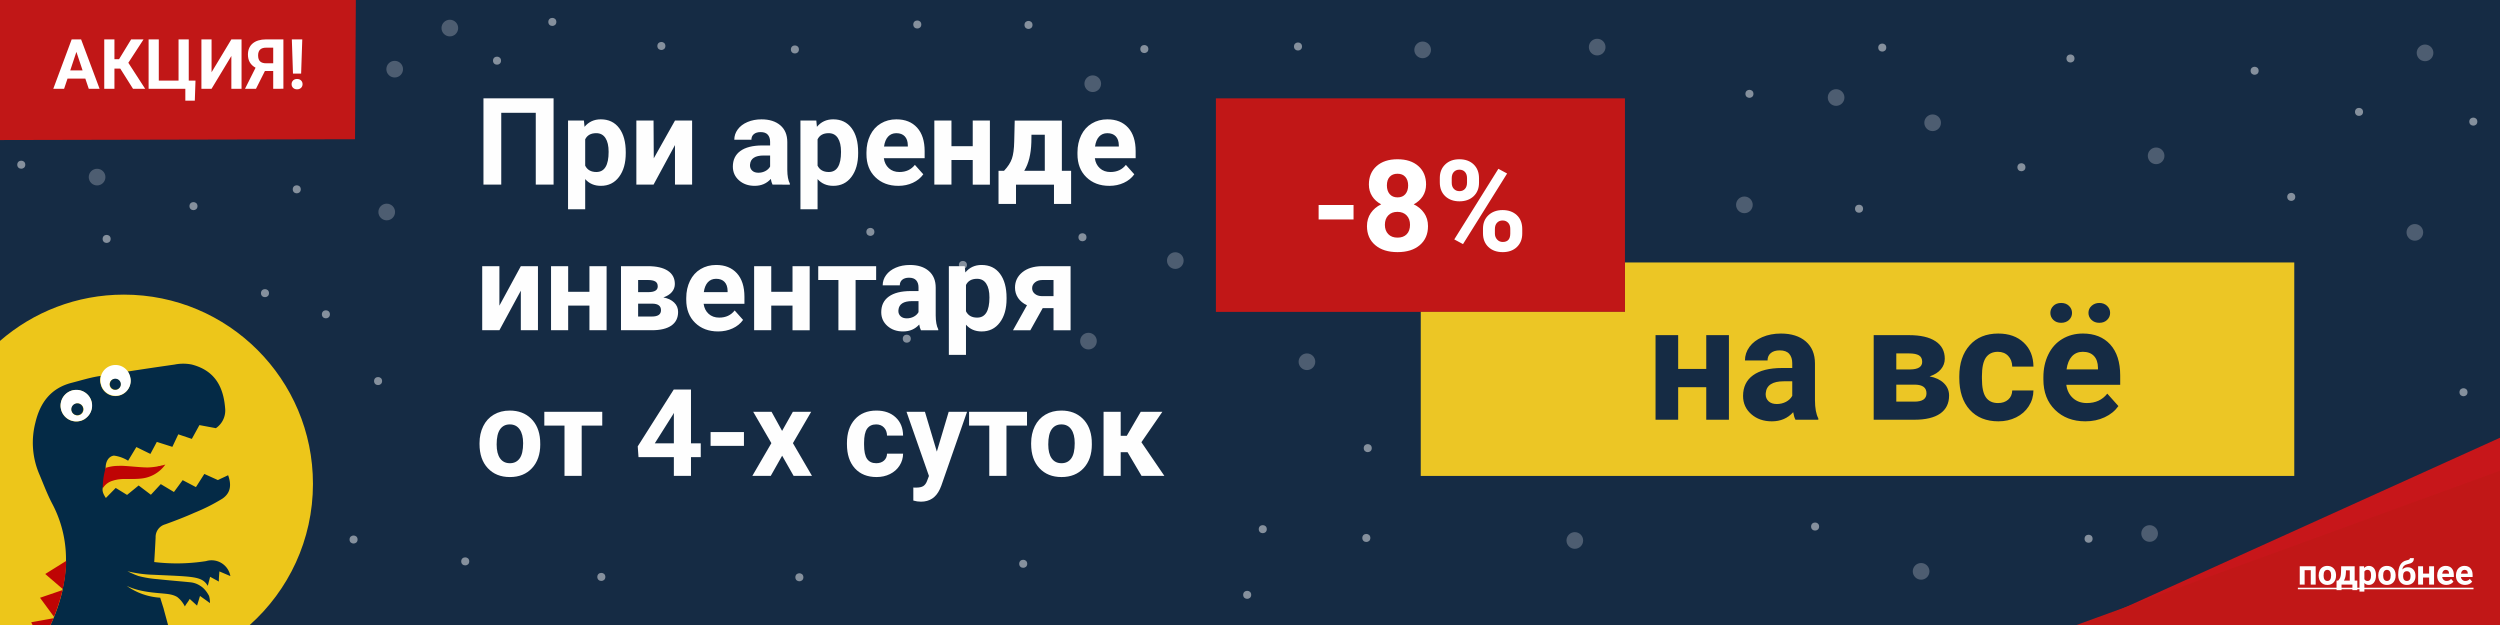 <svg xmlns="http://www.w3.org/2000/svg" xml:space="preserve" width="1200" height="300" style="shape-rendering:geometricPrecision;text-rendering:geometricPrecision;image-rendering:optimizeQuality;fill-rule:evenodd;clip-rule:evenodd"><defs><clipPath id="id0"><path d="M0 0h1200v300H0z"/></clipPath><clipPath id="id1" style="clip-rule:nonzero"><path d="M150.33 232.36c0-50.14-40.64-90.81-90.76-90.81-22.79 0-43.63 8.42-59.57 22.31V300h120.12c18.54-16.63 30.21-40.77 30.21-67.64"/></clipPath><style>.fil11{fill:#4d5d71}.fil10{fill:#85909d}.fil4{fill:#c11717}.fil7{fill:#042a46}.fil5,.fil7,.fil8{fill-rule:nonzero}.fil8{fill:#bf0404}.fil5{fill:#fff}</style></defs><path d="M0 0h1200v300H0z" style="fill:#c7171a"/><g id="Слой_x0020_1"><path d="M0 0h1200v300H0z" style="fill:#152b44"/><g style="clip-path:url(#id0)"><g id="_2049785020336"><path id="_1" d="m996.83 302.06 203.28-92v92z" style="fill:#c7161a"/></g></g><path d="M0 0h1200v300H0z" style="fill:none"/><path d="m0 67.22 170.41-.39.4-66.83H0z" class="fil4"/><path d="M40.96 37.74H32.4l-1.63 4.87h-5.19l8.82-23.7h4.53l8.87 23.7h-5.2zm-7.24-3.96h5.92l-2.97-8.88zm24.02-.84h-2.81v9.67h-4.89v-23.7h4.89v9.5h2.22l5.8-9.5h5.95l-7.3 11.23 8.07 12.47h-5.83zm13.59-14.03h4.89v19.77h9.48V18.91h4.9v19.77h3.24l-.33 9.63h-4.55v-5.7H71.33zm39.72 0h4.89v23.7h-4.89V26.87l-9.5 15.74h-4.87v-23.7h4.87v15.77zm20.09 23.7v-8.53h-3.98l-4.28 8.53h-5.27l5.06-10.1c-2.44-1.35-3.66-3.43-3.66-6.27 0-2.33.76-4.12 2.28-5.39s3.64-1.92 6.36-1.94h8.38v23.7zm-7.25-16.01c0 1.33.33 2.29.97 2.88.64.6 1.62.9 2.9.9h3.38v-7.5h-3.38q-3.87 0-3.87 3.72m20.65 8.74h-3.91l-.55-16.43h5.01zm-1.95 2.57c.79 0 1.42.23 1.91.7.48.47.73 1.07.73 1.79s-.25 1.31-.73 1.78c-.49.46-1.12.7-1.91.7s-1.41-.24-1.9-.7c-.48-.47-.73-1.06-.73-1.78s.25-1.31.73-1.79c.49-.47 1.11-.7 1.9-.7" class="fil5"/><g id="дино"><path d="M150.22 232.23c0-50.15-40.63-90.81-90.76-90.81-22.74 0-43.53 8.38-59.46 22.21V300h119.87c18.63-16.63 30.35-40.83 30.35-67.77" style="fill:#edc61a;fill-rule:nonzero"/><g style="clip-path:url(#id1)"><path d="M-54.24 332.72c3.48 24.5 23.71 39.22 44.78 43.2 6.41 1.21 13.18.19 19.97-.18 4.19-.27 8.35-1.19 12.54-1.87.87-.16 1.76-.24 2.64-.24 1.82.01 3.48 1.02 4.32 2.63l.32.5.37.64c.53 1.07.99 2.18 1.37 3.32.07.23.13.47.15.71 1.53 5.63 4.69 5.27 12.67 9.14.65.37 1.27.78 1.85 1.24.9.68 1.74 1.42 2.64 2.05l.84.66c.42.28.86.54 1.32.76 1.29.64 2.72.97 4.16.97.31 0 .62-.01.92-.04 2.72-.37 5.39-1.13 7.9-2.24l.92-.4c3.43-1.41 6.6-3.4 9.36-5.87-.62-1.8-2.06-3.2-3.87-3.77-.71-.27-1.43-.51-2.17-.68-2.22-.52-4.49-.89-6.76-1.08h-.01c-1.22-.1-2.42-.48-3.47-1.11a5.56 5.56 0 0 1-2.27-3.8c-.53-2.89 1.42-4.16 3.56-5.27 3.38-1.9 6.03-4.86 7.56-8.43 2.24-4.79 1.24-11.35-.53-16.04-2.34-6.32-6.95-12.78-20.73-13.75 1.35-.24 2.73-.36 4.11-.36 7.89 0 15.26 3.96 19.6 10.55 1.75 3.3 2.67 6.99 2.67 10.73 0 3.14-.65 6.26-1.91 9.14-1 .92-.68 3.66-.45 6.27l9.22-8.54c2.02-1.36 3.8-3.04 5.27-4.98l12.65-11.72.9-.84c.01-.19.02-.37.02-.56 0-.18-.01-.37-.02-.55-.16-7.09-4.4-12.52-11.07-16.89-1.58-9.01-8.27-32.53-8.59-34.01-.32-1-1.34-4.24-1.6-5.11-5.8-.35-11.38-2.33-16.1-5.69 7.9 3.77 17.41 3.26 21.23 4.19 1.05.22 2.05.6 2.98 1.13a13.1 13.1 0 0 1 3.71 4.56c.74-1.37 1.53-2.11 2.32-3.61l1.69 1.53 1.84 1.68v.01c.56-1.77.92-2.98 1.42-4.64l2.64 1.87 2.13 1.55c.01-.1.01-.2.01-.3 0-1.07-.15-2.13-.43-3.15l-.13-.21c-.61-1.16-1.38-2.24-2.29-3.19-.5-.5-1.06-.96-1.66-1.34-1.46-1-3.16-1.62-4.93-1.79-5.26-.53-10.53-.93-15.8-1.51-3.07-.22-6.14-.74-9.12-1.52a44 44 0 0 1-5.27-2.29c4.08 1.02 8.27 1.59 12.47 1.71 17.99.84 22.52.71 25.39 4.26.26.34.51.7.74 1.06.36-1.5.68-2.64 1.1-4.35l2.82 1.53 1.37.76c0-1.87.16-3.13.27-4.87l5.27 2.24c-.78-4.38-4.58-7.58-9.03-7.58-.9 0-1.79.13-2.65.39a90.2 90.2 0 0 1-24.87.45c.24-3.93.48-7.91.66-11.75v-.28c0-2.81 1.86-5.28 4.56-6.05 4.82-1.74 9.59-3.58 14.25-5.66 4.56-1.84 8.98-4.07 13.17-6.64 3.95-2.64 4.59-6.48 2.82-11.3-1.37.71-3.53 1.63-4.9 2.34l-6.51-2.95-4.03 6.32-6.37-3.34-4.19 5.69-6.32-3.79-4.74 5.11-5.88-4.45-5.56 4.53-5.45-3.35-4.72 4.82c-2.16-3.13-2.16-5.27.19-7.35 2.34-2.08 6.16-1.84 11.33-1.87 9.58-.61 13.83-3.9 15.2-6.3-9.67 3.72-18.45-1.5-26.8 1.85-.29-4.03 1.61-6.38 3.93-6.67 2.42.31 4.76 1.15 6.82 2.45l3.96-6.56 6.74 3.3 3.08-5.77 7.46 2.37 2.84-6.01 6.51 2.19 3.64-6.62 7.9 1.48c2.81-1.91 4.5-5.09 4.5-8.5 0-.32-.02-.64-.05-.96-.79-10.32-4.87-18.15-15.94-21.07a21 21 0 0 0-8.35 0c-7.53 1.08-15.07 2.18-22.58 3.37.52.73.91 1.55 1.14 2.42.2.68.3 1.38.3 2.08a7.24 7.24 0 0 1-7.24 7.25c-3.41 0-6.35-2.37-7.08-5.69-.19-.65-.29-1.32-.29-1.99s.1-1.34.29-1.99l-1.18.18c-4.33.72-8.54 2.06-12.81 3.14-10.09 2.63-15.15 9.67-17.39 19.29a38.36 38.36 0 0 0 1.85 24.39c2 4.69 3.77 9.54 6.14 14.07a56.8 56.8 0 0 1 6.75 26.85c0 .33-.01.67-.01.99-.1 4.54-.66 9.09-1.66 13.52-.01.08-.01.16-.01.25 0 .08 0 .17.01.25-.83 3.51-1.88 6.98-3.13 10.35-.32.85-.63 1.69-.98 2.48l-.21.56A58.2 58.2 0 0 1 19.45 308l-.37.53c-2.7 3.7-5.89 7.05-9.44 9.96l-.5.39c-3.5 2.81-7.33 5.21-11.37 7.14l-.74.34a78 78 0 0 1-7.35 2.98c-1.8.61-3.65 1.14-5.51 1.53a27.6 27.6 0 0 1-23.71-5.27c-3.9-3.29-6.68-7.74-7.91-12.7-.27-1.7-.42-3.42-.42-5.14 0-1.29.08-2.59.24-3.87a19.13 19.13 0 0 0-7.35 14.33c-.15 1.59-.24 3.21-.24 4.81 0 3.25.33 6.5.98 9.68zm95.16-131.73a7.56 7.56 0 0 1-11.83-6.24c0-4.18 3.38-7.56 7.56-7.56 2.48 0 4.81 1.22 6.22 3.26a7.6 7.6 0 0 1 1.27 4.21c0 2.48-1.2 4.8-3.22 6.22z" class="fil7"/><path d="m94.63 290.72-1.84-1.68zm-53.69-89.81a7.55 7.55 0 0 0 3.27-6.22c0-4.17-3.39-7.56-7.56-7.56-4.18 0-7.57 3.39-7.57 7.56 0 1.52.47 3.01 1.33 4.27a7.53 7.53 0 0 0 10.53 1.95m-4.55-7.17c.26-.07.54-.11.81-.11a2.883 2.883 0 0 1 .82 5.65 2.847 2.847 0 0 1-3.66-2.73c0-1.26.82-2.37 2.03-2.73zm12.04-9.45a7.24 7.24 0 0 0 7.07 5.69c4 0 7.25-3.25 7.25-7.25 0-.7-.11-1.4-.31-2.08-.23-.87-.61-1.69-1.13-2.42a7.2 7.2 0 0 0-5.88-3.04c-3.17 0-5.97 2.07-6.9 5.09-.22.71-.34 1.44-.34 2.18q0 .93.24 1.83m4.18 0c.13-1.36 1.27-2.4 2.63-2.4 1.45 0 2.63 1.18 2.63 2.63a2.64 2.64 0 0 1-2.62 2.64h-.02c-1.46 0-2.64-1.18-2.64-2.64 0-.11.01-.23.03-.34z" class="fil5"/><path d="m-2.1 315.62 11.27 3.13c-3.5 2.79-7.33 5.21-11.38 7.14zm23.81-40.1 10.09-6.3c-.09 4.54-.66 9.09-1.68 13.52zm4.22 20.55-6.72-9.14 10.8-3.69c-.81 3.5-1.86 6.98-3.11 10.35-.32.85-.63 1.69-.97 2.48M9.64 318.36 7.7 306.9l11.4 1.5c-2.7 3.7-5.9 7.06-9.46 9.96m5.35-19.68 10.7-1.93A57.8 57.8 0 0 1 19.45 308z" class="fil8"/><path d="M36.28 193.74c.27-.08.55-.12.83-.12 1.57 0 2.85 1.27 2.85 2.85 0 1.57-1.28 2.84-2.85 2.84a2.85 2.85 0 0 1-2.85-2.86c0-1.25.82-2.35 2.02-2.71m18.84-6.69a2.63 2.63 0 0 1-2.4-2.62c0-1.46 1.18-2.64 2.64-2.64a2.64 2.64 0 0 1 2.63 2.63v.01c0 1.45-1.18 2.63-2.63 2.63-.08 0-.16 0-.24-.01" class="fil7"/></g><path d="M150.33 232.36c0-50.14-40.64-90.81-90.76-90.81-22.79 0-43.63 8.42-59.57 22.31V300h120.12c18.54-16.63 30.21-40.77 30.21-67.64" style="fill:none;fill-rule:nonzero"/><path d="M79.35 222.99c-2.73.82-5.57 1.3-8.42 1.39-4.24 0-11.52-1-13.91-.76h-.19c-2.07 0-4.12.32-6.09.95-.94 3.14-1.42 6.42-1.42 9.7v.12a8.25 8.25 0 0 1 4.93-3.68c4.32-1.45 9.56-.4 14.12-1.08 4.42-.6 8.4-3 10.99-6.64z" class="fil8"/></g><g id="снежинки"><circle cx="623.04" cy="22.32" r="1.93" class="fil10"/><circle cx="549.28" cy="23.54" r="1.93" class="fil10"/><circle cx="493.68" cy="11.97" r="1.93" class="fil10"/><circle cx="440.3" cy="11.76" r="1.93" class="fil10"/><circle cx="839.73" cy="45.04" r="1.93" class="fil10"/><circle cx="381.55" cy="23.74" r="1.93" class="fil10"/><circle cx="993.83" cy="28.07" r="1.93" class="fil10"/><circle cx="524.52" cy="40.18" r="4" class="fil11"/><circle cx="682.87" cy="23.94" r="4" class="fil11"/><circle cx="265.12" cy="10.52" r="1.93" class="fil10"/><circle cx="317.46" cy="22.07" r="1.93" class="fil10"/><circle cx="215.92" cy="13.47" r="4" class="fil11"/><circle cx="881.33" cy="46.81" r="4" class="fil11"/><circle cx="519.58" cy="113.88" r="1.93" class="fil10"/><circle cx="189.45" cy="33.2" r="4" class="fil11"/><circle cx="927.67" cy="58.93" r="4" class="fil11"/><circle cx="238.57" cy="29.12" r="1.93" class="fil10"/><circle cx="142.45" cy="90.87" r="1.93" class="fil10"/><circle cx="156.43" cy="150.87" r="1.93" class="fil10"/><circle cx="181.48" cy="182.91" r="1.93" class="fil10"/><circle cx="46.6" cy="85.01" r="4" class="fil11"/><circle cx="92.87" cy="98.94" r="1.93" class="fil10"/><circle cx="51.19" cy="114.68" r="1.93" class="fil10"/><circle cx="10.21" cy="79.06" r="1.93" class="fil10"/><circle cx="185.63" cy="101.76" r="4" class="fil11"/><circle cx="127.19" cy="140.71" r="1.93" class="fil10"/><circle cx="169.71" cy="258.97" r="1.93" class="fil10"/><circle cx="223.31" cy="269.46" r="1.93" class="fil10"/><circle cx="522.46" cy="163.74" r="4" class="fil11"/><circle cx="627.33" cy="173.64" r="4" class="fil11"/><circle cx="417.78" cy="111.31" r="1.93" class="fil10"/><circle cx="435.26" cy="162.57" r="1.93" class="fil10"/><circle cx="462.19" cy="127.17" r="1.93" class="fil10"/><circle cx="564.15" cy="125.08" r="4" class="fil11"/><circle cx="766.65" cy="22.61" r="4" class="fil11"/><circle cx="755.91" cy="259.43" r="4" class="fil11"/><circle cx="655.84" cy="258.22" r="1.93" class="fil10"/><circle cx="656.52" cy="215.1" r="1.93" class="fil10"/><circle cx="383.7" cy="277.09" r="1.93" class="fil10"/><circle cx="288.64" cy="276.92" r="1.93" class="fil10"/><circle cx="837.31" cy="98.33" r="4" class="fil11"/><circle cx="606.13" cy="254" r="1.93" class="fil10"/><circle cx="598.65" cy="285.52" r="1.93" class="fil10"/><circle cx="491.14" cy="270.62" r="1.93" class="fil10"/><circle cx="1164.02" cy="25.38" r="4" class="fil11"/><circle cx="1031.82" cy="256.08" r="4" class="fil11"/><circle cx="922.13" cy="274.25" r="4" class="fil11"/><circle cx="1082.22" cy="33.97" r="1.93" class="fil10"/><circle cx="970.28" cy="80.27" r="1.93" class="fil10"/><circle cx="903.48" cy="22.84" r="1.93" class="fil10"/><circle cx="892.34" cy="100.19" r="1.93" class="fil10"/><circle cx="871.25" cy="252.74" r="1.93" class="fil10"/><circle cx="1002.52" cy="258.6" r="1.93" class="fil10"/><circle cx="1099.8" cy="94.51" r="1.93" class="fil10"/><circle cx="1182.48" cy="188.27" r="1.93" class="fil10"/><circle cx="1034.94" cy="74.8" r="4" class="fil11"/><circle cx="1159.13" cy="111.54" r="4" class="fil11"/><circle cx="1132.33" cy="53.71" r="1.93" class="fil10"/><circle cx="1187.19" cy="58.38" r="1.93" class="fil10"/></g><path d="M996.72 300 1200 225.95V300z" class="fil4"/><path d="M1111.53 280.6h-2.36v-6.9h-2.94v6.9h-2.35v-8.8h7.65zm1.43-4.48c0-.88.17-1.65.51-2.34.33-.68.82-1.21 1.45-1.59.63-.37 1.36-.56 2.2-.56 1.19 0 2.16.37 2.91 1.09q1.125 1.095 1.26 2.97l.01.6c0 1.35-.37 2.43-1.13 3.25q-1.125 1.23-3.03 1.23c-1.27 0-2.29-.41-3.04-1.23-.76-.81-1.14-1.92-1.14-3.32zm2.36.17c0 .83.15 1.47.47 1.91.31.44.76.67 1.35.67.57 0 1.01-.22 1.33-.66q.48-.66.48-2.1c0-.82-.16-1.45-.48-1.9s-.77-.68-1.35-.68c-.57 0-1.02.23-1.33.67-.32.45-.47 1.15-.47 2.09m6.97 2.41c.53-.56.9-1.12 1.08-1.68.19-.55.3-1.33.32-2.34l.07-2.88h6.48v6.9h1.27v4.55h-2.36v-2.65h-5.21v2.65h-2.4v-4.55zm2.78 0h2.82v-4.95h-1.83l-.02 1.05c-.05 1.62-.37 2.92-.97 3.9m15.4-2.42c0 1.36-.3 2.44-.92 3.26-.61.82-1.45 1.23-2.5 1.23-.88 0-1.6-.31-2.15-.93v4.14h-2.35V271.8h2.18l.08.86c.57-.69 1.31-1.03 2.23-1.03 1.08 0 1.93.41 2.53 1.21s.9 1.91.9 3.32zm-2.35-.18c0-.82-.14-1.45-.43-1.9s-.72-.67-1.27-.67c-.74 0-1.24.29-1.52.85v3.61c.29.58.8.88 1.54.88 1.12 0 1.68-.93 1.68-2.77m3.44.02c0-.88.17-1.65.51-2.34.33-.68.81-1.21 1.45-1.59.63-.37 1.36-.56 2.2-.56 1.19 0 2.16.37 2.91 1.09.75.73 1.17 1.72 1.25 2.97l.02.6c0 1.35-.38 2.43-1.13 3.25-.76.82-1.77 1.23-3.04 1.23-1.26 0-2.28-.41-3.03-1.23-.76-.81-1.14-1.92-1.14-3.32zm2.35.17c0 .83.16 1.47.47 1.91.32.44.77.67 1.35.67.57 0 1.02-.22 1.34-.66q.48-.66.48-2.1c0-.82-.16-1.45-.48-1.9s-.77-.68-1.35-.68-1.02.23-1.34.67c-.31.45-.47 1.15-.47 2.09m11.81-4.01c1.13 0 2.03.38 2.7 1.13.68.74 1.01 1.76 1.01 3.04v.12c0 1.27-.37 2.28-1.12 3.05-.75.76-1.76 1.15-3.02 1.15-1.27 0-2.28-.42-3.03-1.25-.75-.82-1.13-1.95-1.13-3.37v-.39c.01-1.98.35-3.53 1.01-4.65s1.65-1.83 2.97-2.12c.7-.15 1.14-.3 1.34-.45s.31-.36.31-.62h1.9q0 1.275-.69 1.92c-.45.43-1.27.76-2.44.99-.7.14-1.24.42-1.65.82-.4.41-.67.99-.81 1.72.75-.72 1.63-1.09 2.65-1.09m-.45 1.9c-.55 0-.99.19-1.31.56-.32.38-.48.98-.48 1.83 0 .74.16 1.31.47 1.71.31.39.75.59 1.34.59.57 0 1.01-.2 1.32-.58s.47-.95.47-1.7v-.2c0-.72-.16-1.27-.48-1.64-.31-.38-.76-.57-1.33-.57m13.07 6.42h-2.36v-3.38h-2.92v3.38h-2.36v-8.8h2.36v3.52h2.92v-3.52h2.36zm5.88.17c-1.29 0-2.35-.4-3.16-1.19s-1.21-1.85-1.21-3.17v-.23q0-1.32.51-2.37c.34-.7.82-1.24 1.45-1.61.63-.38 1.34-.57 2.15-.57 1.2 0 2.15.38 2.84 1.14s1.04 1.84 1.04 3.23v.97h-5.61q.12.855.69 1.38c.38.34.86.52 1.45.52.91 0 1.61-.33 2.13-.98l1.15 1.29c-.35.5-.83.89-1.43 1.17s-1.27.42-2 .42m-.27-7.24q-.705 0-1.14.48c-.29.31-.47.77-.55 1.36h3.27v-.19c-.01-.53-.15-.93-.43-1.22-.27-.28-.65-.43-1.15-.43m9.28 7.24c-1.29 0-2.35-.4-3.16-1.19s-1.22-1.85-1.22-3.17v-.23c0-.88.18-1.67.52-2.37s.82-1.24 1.45-1.61c.63-.38 1.34-.57 2.14-.57q1.815 0 2.85 1.14c.69.76 1.04 1.84 1.04 3.23v.97h-5.61c.07.57.31 1.03.69 1.38.38.34.86.52 1.45.52.91 0 1.61-.33 2.12-.98l1.16 1.29c-.35.5-.83.89-1.43 1.17s-1.27.42-2 .42m-.27-7.24q-.705 0-1.14.48c-.29.31-.47.77-.55 1.36h3.26v-.19c-.01-.53-.15-.93-.42-1.22-.27-.28-.65-.43-1.15-.43m-79.99 8.58h84.3v.76h-84.3zM265.72 88.62h-8.55V54.14H240.6v34.48h-8.54V47.21h33.66zm34.64-15.1c0 4.75-1.07 8.54-3.23 11.4-2.14 2.85-5.05 4.28-8.71 4.28q-4.665 0-7.53-3.24v14.48h-8.23V57.87h7.62l.29 3.01q2.985-3.6 7.8-3.6c3.78 0 6.73 1.41 8.84 4.22 2.1 2.8 3.15 6.66 3.15 11.6zm-8.22-.62c0-2.87-.5-5.08-1.52-6.64-1.01-1.56-2.48-2.34-4.42-2.34-2.58 0-4.34.99-5.31 2.96v12.63c1 2.03 2.79 3.05 5.37 3.05q5.88 0 5.88-9.66m31.85-15.03h8.22v30.75h-8.22V69.63L313.7 88.62h-8.25V57.87h8.25l.11 18.13zm46.83 30.75c-.38-.74-.65-1.65-.83-2.75-1.99 2.22-4.58 3.33-7.76 3.33-3.01 0-5.51-.88-7.49-2.62-1.98-1.75-2.97-3.95-2.97-6.61 0-3.26 1.21-5.77 3.63-7.51 2.41-1.75 5.91-2.63 10.47-2.65h3.78v-1.75c0-1.42-.36-2.54-1.09-3.39-.73-.84-1.88-1.27-3.46-1.27-1.38 0-2.46.33-3.25.98-.78.65-1.18 1.55-1.18 2.69h-8.21c0-1.78.54-3.43 1.64-4.93 1.1-1.52 2.66-2.7 4.66-3.56 2.01-.87 4.27-1.3 6.77-1.3 3.79 0 6.8.96 9.03 2.86 2.23 1.91 3.34 4.58 3.34 8.04v13.33c.02 2.91.43 5.13 1.23 6.62v.49zm-6.79-5.71c1.21 0 2.32-.27 3.35-.81 1.02-.54 1.78-1.27 2.27-2.17v-5.29h-3.06q-6.18 0-6.57 4.26l-.03.49c0 1.01.36 1.86 1.08 2.53.71.66 1.7.99 2.96.99m47.88-9.39c0 4.75-1.07 8.54-3.23 11.4-2.14 2.85-5.05 4.28-8.71 4.28-3.11 0-5.62-1.08-7.54-3.24v14.48h-8.22V57.87h7.62l.29 3.01q2.985-3.6 7.8-3.6c3.78 0 6.73 1.41 8.84 4.22 2.1 2.8 3.15 6.66 3.15 11.6zm-8.22-.62c0-2.87-.5-5.08-1.52-6.64-1.01-1.56-2.48-2.34-4.42-2.34-2.58 0-4.34.99-5.32 2.96v12.63c1 2.03 2.8 3.05 5.38 3.05q5.88 0 5.88-9.66m27.49 16.3c-4.51 0-8.19-1.39-11.03-4.16-2.83-2.76-4.25-6.45-4.25-11.06v-.8c0-3.08.61-5.85 1.8-8.29 1.19-2.43 2.88-4.31 5.07-5.62 2.2-1.33 4.69-1.99 7.5-1.99 4.21 0 7.52 1.33 9.94 3.98 2.41 2.66 3.62 6.43 3.62 11.3v3.36h-19.59c.26 2.01 1.07 3.61 2.4 4.82 1.34 1.22 3.03 1.82 5.07 1.82 3.18 0 5.64-1.15 7.43-3.43l4.04 4.53c-1.24 1.73-2.91 3.1-5.01 4.07-2.1.98-4.44 1.47-6.99 1.47m-.94-25.28c-1.63 0-2.95.56-3.97 1.66-1.01 1.11-1.66 2.69-1.94 4.75h11.42v-.66c-.04-1.83-.52-3.24-1.47-4.24s-2.29-1.51-4.04-1.51m44.91 24.7h-8.24V76.79H456.7v11.83h-8.22V57.87h8.22v12.29h10.21V57.87h8.24zm6.78-6.64c1.87-1.97 3.13-3.92 3.79-5.86.66-1.93 1.03-4.66 1.1-8.2l.24-10.05h22.63v24.11h4.44v15.9h-8.22v-9.26h-18.23v9.26h-8.39v-15.9zm9.7 0h9.87v-17.3h-6.4l-.06 3.69c-.17 5.63-1.3 10.17-3.41 13.61m40.83 7.22c-4.51 0-8.19-1.39-11.02-4.16-2.84-2.76-4.26-6.45-4.26-11.06v-.8c0-3.08.61-5.85 1.8-8.29 1.19-2.43 2.88-4.31 5.08-5.62 2.19-1.33 4.68-1.99 7.49-1.99 4.21 0 7.52 1.33 9.94 3.98 2.41 2.66 3.62 6.43 3.62 11.3v3.36h-19.59c.26 2.01 1.07 3.61 2.4 4.82 1.34 1.22 3.03 1.82 5.08 1.82 3.17 0 5.63-1.15 7.42-3.43l4.04 4.53c-1.23 1.73-2.9 3.1-5.01 4.07-2.1.98-4.44 1.47-6.99 1.47m-.94-25.28c-1.63 0-2.95.56-3.97 1.66-1.01 1.11-1.66 2.69-1.94 4.75h11.42v-.66c-.04-1.83-.52-3.24-1.47-4.24s-2.29-1.51-4.04-1.51M250 127.76h8.22v30.75H250v-18.99l-10.29 18.99h-8.25v-30.75h8.25v18.96zm41.17 30.75h-8.24v-11.82h-10.21v11.82h-8.22v-30.75h8.22v12.29h10.21v-12.29h8.24zm6.91 0v-30.75h12.85c4.2 0 7.41.74 9.64 2.21 2.25 1.49 3.36 3.6 3.36 6.37 0 1.42-.47 2.7-1.41 3.82-.94 1.13-2.31 1.99-4.1 2.6 2.19.41 3.93 1.24 5.18 2.46q1.89 1.83 1.89 4.5c0 2.87-1.07 5.04-3.22 6.55-2.15 1.49-5.28 2.24-9.37 2.24zm8.22-12.76v6.18h6.62c2.91 0 4.36-1.01 4.36-3.03 0-2.06-1.39-3.11-4.15-3.15zm0-5.53h5.09c2.88-.04 4.33-.96 4.33-2.76 0-1.1-.4-1.89-1.18-2.36-.79-.47-1.99-.7-3.61-.7h-4.63zm38.38 18.87c-4.51 0-8.19-1.39-11.02-4.15q-4.26-4.155-4.26-11.07v-.79c0-3.09.61-5.86 1.8-8.29 1.19-2.44 2.88-4.32 5.08-5.63 2.19-1.32 4.68-1.98 7.49-1.98 4.21 0 7.52 1.33 9.94 3.98 2.41 2.66 3.62 6.42 3.62 11.29v3.36h-19.59c.26 2.01 1.07 3.61 2.4 4.83 1.34 1.21 3.03 1.81 5.08 1.81 3.17 0 5.63-1.14 7.42-3.43l4.04 4.53c-1.23 1.74-2.9 3.1-5.01 4.07-2.1.98-4.44 1.47-6.99 1.47m-.94-25.27c-1.63 0-2.95.55-3.97 1.65-1.01 1.11-1.66 2.69-1.94 4.75h11.42v-.66c-.04-1.82-.52-3.24-1.47-4.24s-2.29-1.5-4.04-1.5m44.91 24.69h-8.24v-11.82H370.2v11.82h-8.22v-30.75h8.22v12.29h10.21v-12.29h8.24zm31.9-24.11h-9.86v24.11h-8.25V134.4h-9.69v-6.64h27.8zm21.5 24.11c-.38-.74-.65-1.65-.82-2.75q-2.985 3.33-7.77 3.33c-3.01 0-5.51-.87-7.49-2.62s-2.97-3.95-2.97-6.61c0-3.26 1.21-5.77 3.63-7.51 2.42-1.75 5.91-2.63 10.47-2.65h3.79v-1.75c0-1.42-.37-2.54-1.1-3.39-.73-.84-1.88-1.27-3.46-1.27-1.37 0-2.46.33-3.25.98-.78.65-1.18 1.55-1.18 2.69h-8.21c0-1.78.54-3.43 1.64-4.93 1.1-1.51 2.66-2.7 4.67-3.56 2.01-.87 4.26-1.29 6.76-1.29q5.7 0 9.03 2.85c2.23 1.91 3.35 4.58 3.35 8.04v13.33c.02 2.91.42 5.13 1.22 6.62v.49zm-6.79-5.71q1.815 0 3.36-.81c1.01-.54 1.77-1.27 2.27-2.17v-5.29h-3.07q-6.18 0-6.57 4.26l-.03.49c0 1.02.36 1.86 1.08 2.53.72.66 1.71.99 2.96.99m47.89-9.38c0 4.74-1.08 8.54-3.24 11.39-2.14 2.85-5.05 4.28-8.71 4.28q-4.665 0-7.53-3.24v14.48h-8.22v-42.57h7.62l.29 3.01c1.99-2.4 4.58-3.59 7.79-3.59 3.79 0 6.74 1.4 8.84 4.21 2.1 2.8 3.16 6.67 3.16 11.6zm-8.22-.63q0-4.305-1.53-6.63c-1.01-1.57-2.48-2.34-4.41-2.34-2.59 0-4.35.99-5.32 2.96v12.62c1 2.03 2.79 3.05 5.37 3.05 3.93 0 5.89-3.22 5.89-9.66m38.95-15.03v30.75h-8.19v-10.6h-5.2l-5.92 10.6h-8.33l6.71-12c-1.84-.85-3.25-2.01-4.25-3.47-.99-1.46-1.5-3.12-1.5-4.98 0-2.98 1.16-5.42 3.46-7.33 2.31-1.9 5.39-2.89 9.26-2.97zm-13.82 14.38h5.63v-7.74h-5.35c-1.45 0-2.64.38-3.55 1.14-.91.77-1.37 1.69-1.37 2.79 0 1.09.44 2 1.31 2.71.88.71 1.98 1.08 3.33 1.1m-269.89 70.6q0-4.575 1.77-8.16 1.755-3.585 5.07-5.55c2.21-1.31 4.77-1.96 7.69-1.96 4.16 0 7.54 1.27 10.17 3.81 2.62 2.54 4.09 5.99 4.39 10.35l.06 2.11c0 4.72-1.32 8.51-3.95 11.36-2.64 2.85-6.18 4.28-10.61 4.28-4.44 0-7.98-1.43-10.62-4.27-2.65-2.84-3.97-6.71-3.97-11.6zm8.22.59q0 4.38 1.65 6.69c1.1 1.55 2.67 2.32 4.72 2.32 1.99 0 3.54-.76 4.66-2.29 1.12-1.52 1.68-3.97 1.68-7.33 0-2.86-.56-5.08-1.68-6.65-1.12-1.58-2.69-2.36-4.72-2.36-2.01 0-3.56.78-4.66 2.35-1.1 1.56-1.65 3.98-1.65 7.27m50.69-9.04h-9.87v24.11h-8.25v-24.11h-9.69v-6.64h27.81zm42.59 8.5h4.69v6.64h-4.69v8.97h-8.22v-8.97h-16.97l-.37-5.18 17.27-27.26h8.29zm-17.37 0h9.15v-14.6l-.53.95zm61.1-5.96 5.17-9.18h8.8l-8.77 15.06 9.14 15.69h-8.82l-5.49-9.67-5.46 9.67h-8.84l9.13-15.69-8.73-15.06h8.81zm45.2 15.51c1.51 0 2.75-.41 3.7-1.25q1.425-1.245 1.47-3.33h7.71c-.02 2.09-.58 4-1.71 5.74-1.11 1.74-2.64 3.08-4.59 4.05-1.94.96-4.09 1.43-6.43 1.43-4.4 0-7.88-1.4-10.42-4.19-2.53-2.8-3.8-6.66-3.8-11.59v-.54c0-4.75 1.26-8.53 3.78-11.35s5.98-4.24 10.38-4.24c3.84 0 6.93 1.1 9.25 3.28 2.33 2.18 3.5 5.09 3.54 8.73h-7.71c-.03-1.59-.52-2.89-1.47-3.88-.95-1-2.2-1.49-3.76-1.49-1.91 0-3.36.7-4.34 2.08-.97 1.4-1.45 3.66-1.45 6.8v.84c0 3.18.47 5.45 1.44 6.84q1.455 2.07 4.41 2.07m29.08-5.57 5.69-19.12h8.81l-12.37 35.51-.68 1.62c-1.84 4.01-4.88 6.02-9.1 6.02-1.19 0-2.41-.18-3.64-.54v-6.24l1.25.03c1.56 0 2.71-.24 3.49-.71.76-.48 1.37-1.26 1.8-2.36l.96-2.52-10.77-30.81h8.84zm43.28-12.48h-9.86v24.11h-8.25v-24.11h-9.7v-6.64h27.81zm1.98 8.45c0-3.05.59-5.77 1.76-8.16 1.18-2.39 2.87-4.24 5.08-5.55 2.2-1.31 4.77-1.96 7.69-1.96q6.225 0 10.17 3.81c2.62 2.54 4.09 5.99 4.39 10.35l.05 2.11c0 4.72-1.31 8.51-3.94 11.36-2.64 2.85-6.18 4.28-10.61 4.28-4.44 0-7.98-1.43-10.62-4.27-2.65-2.84-3.97-6.71-3.97-11.6zm8.22.59c0 2.92.54 5.15 1.65 6.69 1.1 1.55 2.67 2.32 4.72 2.32 1.99 0 3.54-.76 4.65-2.29 1.13-1.52 1.68-3.97 1.68-7.33 0-2.86-.55-5.08-1.68-6.65-1.11-1.58-2.68-2.36-4.71-2.36-2.01 0-3.56.78-4.66 2.35-1.11 1.56-1.65 3.98-1.65 7.27m38.06 3.71h-3.29v11.36h-8.22v-30.75h8.22v11.53h2.92l6.71-11.53h10.38l-10.07 14.61 11.01 16.14h-10.95zm-184.13-3.03h-16.01v-6.63h16.01z" style="fill-rule:nonzero;fill:#fefefe"/><g id="условия_x0020_акции"><path d="M678.71 149.7h101.26V47.21H583.63V149.7z" class="fil4"/><path d="M649.7 105.34h-16.76v-6.95h16.76zm34.81-16.77c0 2.11-.53 3.97-1.57 5.61-1.06 1.62-2.5 2.92-4.35 3.9 2.1 1 3.77 2.41 5 4.19 1.23 1.77 1.85 3.86 1.85 6.27 0 3.85-1.32 6.89-3.94 9.12-2.62 2.24-6.18 3.36-10.69 3.36-4.5 0-8.08-1.12-10.71-3.37-2.64-2.24-3.96-5.28-3.96-9.11 0-2.41.62-4.51 1.85-6.3 1.23-1.78 2.88-3.18 4.97-4.16-1.85-.98-3.3-2.28-4.33-3.9-1.05-1.64-1.57-3.5-1.57-5.61 0-3.69 1.23-6.64 3.69-8.83 2.46-2.2 5.81-3.3 10.04-3.3 4.21 0 7.54 1.09 10.01 3.26 2.47 2.18 3.71 5.14 3.71 8.87m-7.71 19.34c0-1.9-.54-3.4-1.64-4.53-1.09-1.12-2.56-1.69-4.4-1.69-1.83 0-3.29.55-4.38 1.67-1.1 1.13-1.64 2.65-1.64 4.55 0 1.84.53 3.33 1.61 4.46 1.07 1.13 2.56 1.69 4.46 1.69 1.87 0 3.34-.54 4.4-1.63s1.59-2.6 1.59-4.52m-.9-18.92c0-1.68-.44-3.04-1.33-4.06-.89-1.03-2.15-1.54-3.78-1.54-1.61 0-2.86.5-3.76 1.49-.89.99-1.33 2.36-1.33 4.11 0 1.73.44 3.11 1.33 4.17.9 1.05 2.16 1.58 3.78 1.58 1.64 0 2.89-.53 3.77-1.58.89-1.06 1.32-2.44 1.32-4.17m15.2-3.57c0-2.67.86-4.83 2.59-6.49 1.72-1.66 3.99-2.49 6.79-2.49 2.83 0 5.12.82 6.85 2.46 1.72 1.64 2.59 3.86 2.59 6.67v2.14c0 2.68-.87 4.84-2.59 6.47-1.73 1.63-4 2.45-6.79 2.45-2.82 0-5.1-.83-6.84-2.46-1.73-1.64-2.6-3.86-2.6-6.64zm5.72 2.34c0 1.2.33 2.17 1.02 2.89.69.73 1.58 1.1 2.7 1.1 1.1 0 1.99-.37 2.65-1.11.65-.74.97-1.73.97-2.97v-2.21c0-1.2-.32-2.17-.97-2.91-.66-.74-1.57-1.11-2.71-1.11-1.09 0-1.97.37-2.66 1.1-.67.72-1 1.74-1 3.04zm15 22.02c0-2.69.87-4.85 2.62-6.49 1.75-1.63 4.02-2.46 6.79-2.46 2.81 0 5.09.82 6.83 2.43 1.73 1.62 2.61 3.85 2.61 6.7v2.14c0 2.67-.86 4.82-2.56 6.46-1.71 1.63-3.99 2.46-6.82 2.46-2.86 0-5.15-.83-6.88-2.47-1.73-1.66-2.59-3.85-2.59-6.57zm5.72 2.37c0 1.1.36 2.04 1.07 2.82s1.6 1.17 2.68 1.17q3.63 0 3.63-4.05v-2.27c0-1.2-.34-2.17-1.01-2.89-.68-.73-1.57-1.1-2.68-1.1s-2 .37-2.68 1.1c-.68.72-1.01 1.72-1.01 2.98zm-15.31 5.02-4.19-2.26 21.17-33.89 4.19 2.26z" class="fil5"/><path d="M681.96 228.46h419.29V125.97H780v23.73h-98.03l-.01 8.55z" style="fill:#ecc625"/><path d="M829.88 201.47H819v-15.61h-13.48v15.61h-10.86v-40.6h10.86v16.23H819v-16.23h10.88zm31.94 0c-.5-.97-.86-2.18-1.09-3.63-2.62 2.94-6.05 4.4-10.25 4.4-3.97 0-7.28-1.15-9.89-3.46-2.62-2.31-3.92-5.22-3.92-8.73 0-4.3 1.6-7.61 4.79-9.92 3.19-2.3 7.8-3.47 13.83-3.49h4.99v-2.31q0-2.805-1.44-4.47c-.97-1.12-2.49-1.68-4.57-1.68q-2.73 0-4.29 1.29c-1.04.86-1.56 2.05-1.56 3.55h-10.84c0-2.34.71-4.52 2.16-6.51 1.46-2 3.51-3.56 6.17-4.7 2.65-1.14 5.62-1.71 8.93-1.71 5.01 0 8.98 1.26 11.92 3.77 2.94 2.53 4.42 6.05 4.42 10.61v17.61c.02 3.84.56 6.77 1.61 8.74v.64zm-8.97-7.54c1.6 0 3.08-.35 4.44-1.06 1.34-.72 2.34-1.68 2.99-2.87v-6.98h-4.04c-5.44 0-8.33 1.87-8.68 5.62l-.04.64c0 1.35.47 2.46 1.42 3.35.95.87 2.26 1.3 3.91 1.3m46.52 7.54v-40.6h16.96c5.54 0 9.78.98 12.73 2.93 2.96 1.96 4.43 4.75 4.43 8.4 0 1.87-.61 3.56-1.86 5.05-1.24 1.49-3.04 2.63-5.42 3.42 2.9.55 5.19 1.64 6.85 3.26 1.66 1.61 2.5 3.59 2.5 5.94 0 3.78-1.43 6.65-4.26 8.64-2.84 1.97-6.97 2.96-12.38 2.96zm10.85-16.84v8.15h8.74c3.83 0 5.75-1.33 5.75-4 0-2.71-1.83-4.1-5.48-4.15zm0-7.3h6.72c3.8-.05 5.71-1.27 5.71-3.64 0-1.46-.52-2.5-1.56-3.13-1.04-.61-2.63-.92-4.76-.92h-6.11zm48.82 16.14q3 0 4.89-1.65c1.25-1.1 1.89-2.56 1.94-4.39h10.18c-.03 2.75-.77 5.28-2.26 7.57-1.47 2.29-3.48 4.07-6.06 5.34-2.56 1.27-5.39 1.9-8.49 1.9-5.81 0-10.4-1.85-13.75-5.54s-5.03-8.79-5.03-15.3v-.71c0-6.27 1.67-11.26 5-14.98 3.32-3.73 7.9-5.61 13.7-5.61 5.07 0 9.15 1.45 12.21 4.34 3.08 2.88 4.63 6.72 4.68 11.53h-10.18c-.05-2.1-.69-3.82-1.94-5.13-1.26-1.32-2.91-1.97-4.96-1.97-2.53 0-4.44.92-5.73 2.75-1.28 1.85-1.92 4.84-1.92 8.98v1.11c0 4.19.62 7.19 1.91 9.02 1.28 1.83 3.21 2.74 5.81 2.74m41.95 8.77c-5.96 0-10.82-1.83-14.56-5.49-3.74-3.65-5.61-8.52-5.61-14.6v-1.06c0-4.07.79-7.72 2.37-10.94 1.57-3.22 3.8-5.7 6.7-7.43 2.9-1.74 6.19-2.62 9.89-2.62 5.56 0 9.93 1.76 13.13 5.26 3.19 3.51 4.78 8.48 4.78 14.92v4.43h-25.87c.35 2.65 1.41 4.77 3.17 6.37 1.77 1.6 4 2.39 6.7 2.39 4.19 0 7.45-1.51 9.8-4.52l5.34 5.97c-1.63 2.3-3.84 4.1-6.62 5.38-2.76 1.3-5.85 1.94-9.22 1.94m-1.25-33.37c-2.15 0-3.89.73-5.24 2.19-1.33 1.46-2.19 3.55-2.56 6.27h15.08v-.87c-.05-2.41-.69-4.28-1.94-5.6-1.26-1.32-3.03-1.99-5.34-1.99m-5.17-18.67c0 1.33-.49 2.46-1.46 3.38-.99.91-2.23 1.37-3.76 1.37-1.55 0-2.8-.46-3.75-1.39s-1.44-2.05-1.44-3.36c0-1.29.49-2.42 1.44-3.37q1.425-1.41 3.75-1.41c1.55 0 2.81.47 3.77 1.41.96.95 1.45 2.08 1.45 3.37m7.88-.01c0-1.35.51-2.49 1.52-3.4 1.02-.91 2.25-1.37 3.69-1.37 1.49 0 2.72.46 3.71 1.38.98.94 1.48 2.05 1.48 3.39 0 1.3-.47 2.42-1.43 3.35-.95.94-2.19 1.41-3.76 1.41-1.55 0-2.8-.47-3.76-1.41-.96-.93-1.45-2.05-1.45-3.35" style="fill:#152b44;fill-rule:nonzero"/></g></g></svg>